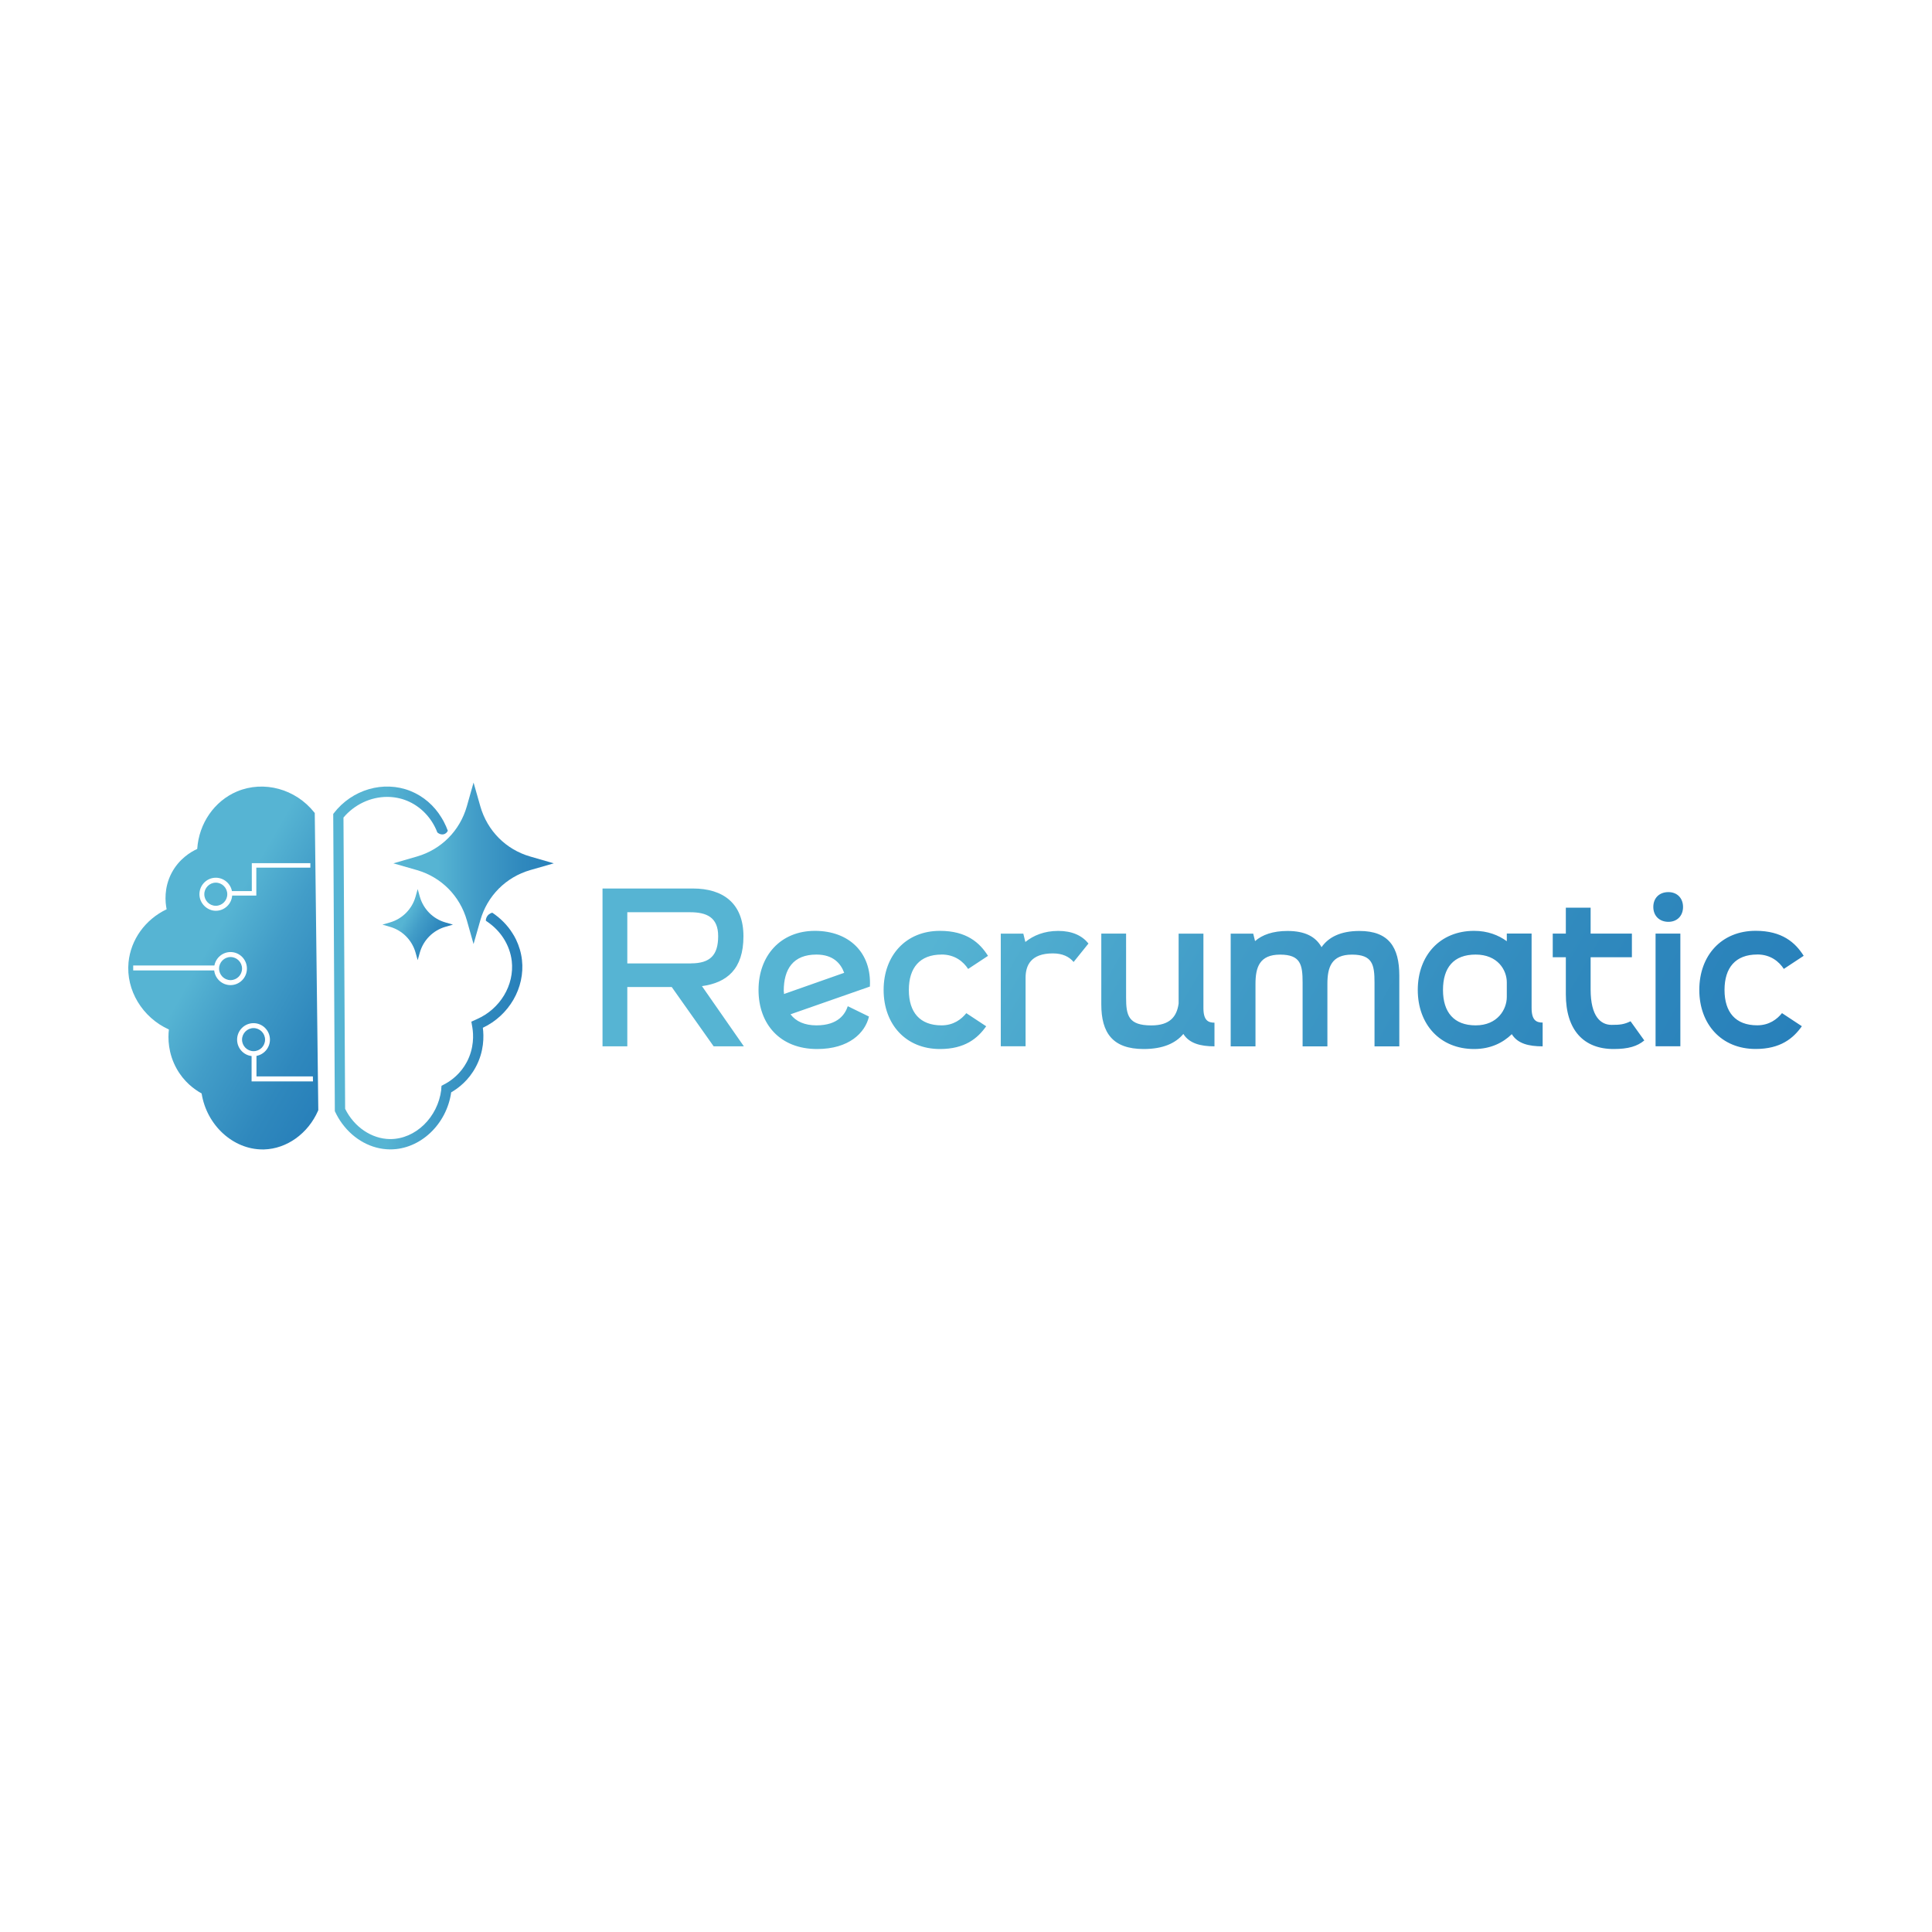 <?xml version="1.0" encoding="UTF-8"?>
<svg id="a" data-name="Layer 1" xmlns="http://www.w3.org/2000/svg" xmlns:xlink="http://www.w3.org/1999/xlink" viewBox="0 0 360 360">
  <defs>
    <style>
      .i {
        fill: url(#h);
      }

      .j {
        fill: url(#f);
      }

      .k {
        fill: url(#g);
      }

      .l {
        fill: url(#e);
      }

      .m {
        fill: url(#b);
      }
    </style>
    <linearGradient id="b" x1="131.47" y1="132.31" x2="310.2" y2="235.5" gradientUnits="userSpaceOnUse">
      <stop offset=".28" stop-color="#56b4d3"/>
      <stop offset=".51" stop-color="#429dc8"/>
      <stop offset=".81" stop-color="#2f88bd"/>
      <stop offset="1" stop-color="#2880ba"/>
    </linearGradient>
    <linearGradient id="e" x1="28.59" y1="168.53" x2="68.31" y2="191.47" xlink:href="#b"/>
    <linearGradient id="f" x1="73.3" y1="160.87" x2="103.18" y2="160.87" xlink:href="#b"/>
    <linearGradient id="g" x1="72.89" y1="169.44" x2="82.76" y2="175.14" xlink:href="#b"/>
    <linearGradient id="h" x1="62.09" y1="180.37" x2="97.34" y2="180.37" xlink:href="#b"/>
  </defs>
  <path class="m" d="m129.12,165.56c5.63,0,9.41,2.77,9.41,8.91s-3.11,8.65-7.73,9.28l7.81,11.22h-5.63l-7.81-11.05h-8.28v11.05h-4.62v-29.41h16.84Zm-.38,13.95c3.61,0,5.08-1.55,5.08-5.08s-2.18-4.45-5.25-4.45h-11.68v9.54h11.85Zm33.18,9.91c-.71,3.02-3.7,6.05-9.66,6.05-6.89,0-10.92-4.62-10.92-11.01s4.12-11.01,10.5-11.01,10.59,4.07,10.25,10.38l-14.79,5.17c1.01,1.34,2.65,2.06,4.83,2.06,4.12,0,5.38-2.18,5.84-3.57l3.95,1.93Zm-4.62-8.15c-.63-1.72-2.02-3.4-5.17-3.4-4.33,0-6.09,2.69-6.09,6.76l.04.38v.21l11.22-3.95Zm18.14-3.4c-4.03,0-6.09,2.44-6.09,6.6s2.06,6.59,6.09,6.59c2.23,0,3.7-1.13,4.62-2.27l3.7,2.44c-1.6,2.27-3.99,4.24-8.61,4.24-6.38,0-10.5-4.62-10.5-11.01s4.12-11.01,10.5-11.01c4.92,0,7.39,2.18,8.95,4.66l-3.7,2.44c-.88-1.34-2.44-2.69-4.96-2.69Zm11.04,17.1v-21h4.2l.38,1.55c1.51-1.22,3.53-2.06,6.13-2.06s4.45.88,5.63,2.35l-2.77,3.44c-.84-1.01-2.1-1.6-3.87-1.6-4.12,0-5.08,2.27-5.08,4.54v12.77h-4.62Zm23.35-21v11.89c0,3.36.42,5.21,4.71,5.21,3.49,0,4.75-1.68,5.08-4.08v-13.02h4.62v13.86c0,2.31.88,2.73,2.06,2.73v4.41c-2.6,0-4.7-.55-5.8-2.31-1.43,1.72-3.78,2.81-7.39,2.81-5.8,0-7.9-3.03-7.9-8.32v-13.19h4.62Zm19.49,21v-21h4.2l.34,1.39c1.34-1.18,3.32-1.89,6.05-1.89,3.23,0,5.25,1.05,6.34,3.02,1.3-1.85,3.53-3.02,7.06-3.02,5.46,0,7.43,3.02,7.43,8.32v13.19h-4.62v-11.89c0-3.36-.38-5.21-4.2-5.21s-4.58,2.35-4.58,5.46v11.64h-4.62v-11.89c0-3.36-.38-5.21-4.2-5.21s-4.58,2.35-4.58,5.46v11.64h-4.62Zm58.13,0c-2.6,0-4.66-.5-5.75-2.27-1.64,1.6-3.95,2.77-7.02,2.77-6.38,0-10.5-4.62-10.5-11.01s4.12-11.01,10.5-11.01c2.52,0,4.54.8,6.09,1.93v-1.43h4.62v13.86c0,2.31.88,2.73,2.06,2.73v4.41Zm-12.48-3.91c4.12,0,5.8-3.02,5.8-5.29v-2.73c0-2.27-1.68-5.17-5.8-5.17s-6.09,2.44-6.09,6.6,2.06,6.59,6.09,6.59Zm16.8-12.69h-2.44v-4.41h2.44v-4.83h4.62v4.83h7.69v4.41h-7.69v6.01c0,5.04,1.89,6.59,3.91,6.59,1.55,0,2.31-.08,3.53-.67l2.56,3.57c-1.3,1.09-2.98,1.6-5.71,1.6-5.59,0-8.91-3.53-8.91-10.21v-6.89Zm19.11-12.14c1.64,0,2.73,1.13,2.73,2.77s-1.09,2.77-2.73,2.77-2.81-1.09-2.81-2.77,1.13-2.77,2.81-2.77Zm-2.39,28.73v-21h4.62v21h-4.62Zm18.94-17.1c-4.03,0-6.09,2.44-6.09,6.6s2.06,6.59,6.09,6.59c2.23,0,3.7-1.13,4.62-2.27l3.7,2.44c-1.6,2.27-3.99,4.24-8.61,4.24-6.38,0-10.5-4.62-10.5-11.01s4.12-11.01,10.5-11.01c4.92,0,7.39,2.18,8.95,4.66l-3.7,2.44c-.88-1.34-2.44-2.69-4.96-2.69Z"/>
  <g id="c" data-name="Logo 1">
    <g id="d" data-name="Logo">
      <path class="l" d="m58.65,151.49l-.1-.12c-3.49-4.38-9.39-5.98-14.37-3.9-4.24,1.78-7.12,5.97-7.43,10.72-1.14.51-3.38,1.82-4.78,4.49-1.44,2.76-1.19,5.42-.92,6.75-3.99,1.9-6.69,5.66-7.1,9.89-.5,5.19,2.58,10.28,7.52,12.51-.19,1.62-.16,4.43,1.45,7.31,1.35,2.42,3.24,3.83,4.65,4.61.94,5.92,5.86,10.43,11.35,10.43h.28c4.24-.12,8.2-2.95,10.07-7.22l.04-.1-.66-55.36Zm-18.44,12.06c1.48,0,2.74,1.08,3.01,2.49h3.7v-5.2h10.91v.83s-10.07,0-10.07,0v5.21h-4.5c-.12,1.58-1.44,2.83-3.05,2.83s-3.05-1.38-3.05-3.08,1.37-3.08,3.05-3.08Zm-.29,17.28h-15.1c0-.31,0-.61,0-.93h15.13c.27-1.42,1.52-2.5,3-2.5,1.69,0,3.06,1.38,3.06,3.08s-1.37,3.08-3.06,3.08c-1.57,0-2.86-1.19-3.04-2.74Zm6.96,20.67v-4.72c-1.52-.18-2.7-1.48-2.7-3.06,0-1.69,1.37-3.07,3.06-3.07s3.06,1.38,3.06,3.07c0,1.51-1.09,2.77-2.51,3.03v3.82h10.51l.02.93h-11.45Zm-4.53-34.87c0,1.19-.96,2.15-2.14,2.15s-2.14-.97-2.14-2.15.96-2.16,2.14-2.16,2.14.97,2.14,2.16Zm2.75,13.85c0,1.19-.96,2.15-2.14,2.15s-2.14-.97-2.14-2.15.96-2.15,2.14-2.15,2.14.97,2.14,2.15Zm4.29,13.24c0,1.19-.96,2.15-2.14,2.15s-2.15-.97-2.15-2.15.97-2.15,2.15-2.15,2.14.97,2.14,2.15Z"/>
    </g>
    <g>
      <path class="j" d="m98.8,159.6c-4.53-1.3-8-4.8-9.3-9.36l-1.26-4.42-1.25,4.42c-1.3,4.56-4.77,8.05-9.3,9.36l-4.39,1.27,4.39,1.26c4.53,1.31,8,4.8,9.3,9.36l1.25,4.42,1.26-4.42c1.29-4.56,4.77-8.05,9.3-9.36l4.39-1.26-4.39-1.27Z"/>
      <path class="k" d="m77.83,165.67l.4,1.42c.66,2.32,2.46,4.13,4.76,4.79l1.41.41-1.41.41c-2.3.66-4.1,2.48-4.76,4.79l-.4,1.42-.4-1.42c-.66-2.32-2.46-4.13-4.76-4.79l-1.41-.41,1.41-.41c2.3-.66,4.1-2.48,4.76-4.79l.4-1.42Z"/>
    </g>
    <path class="i" d="m97.26,178.87c-.15-1.34-.54-2.63-1.12-3.83-.1-.2-.2-.39-.31-.59-.11-.2-.23-.4-.36-.59-.94-1.49-2.22-2.78-3.74-3.79-.12.03-.58.15-.91.6-.27.37-.29.74-.29.88.06.06.12.1.19.15,2.6,1.73,4.29,4.42,4.64,7.38.51,4.47-2.16,8.92-6.49,10.82l-.33.15-.71.32.13.76.06.34c.21,1.28.35,3.83-1.06,6.46-1.15,2.14-2.82,3.38-3.99,4.02l-.21.11-.49.26-.05.55v.2c-.65,5.15-4.81,9.18-9.49,9.18h-.08c-3.4-.04-6.66-2.24-8.34-5.64l-.31-54.27c2.03-2.42,5.05-3.85,8.14-3.85,1.25,0,2.48.23,3.63.69,2.59,1.04,4.68,3.2,5.72,5.93.42.37.98.48,1.41.26.34-.16.49-.47.54-.58-.2-.56-.44-1.09-.71-1.61-.05-.1-.11-.2-.16-.3-.1-.17-.19-.34-.3-.51-1.34-2.23-3.35-4-5.79-4.98-5.01-2-10.89-.29-14.3,4.16l-.09.12.3,55.27v.1l.04.09c.37.79.81,1.54,1.31,2.22.02.02.03.04.04.05,2.16,2.93,5.43,4.74,8.86,4.77h.09c5.56,0,10.49-4.64,11.34-10.63,1.4-.81,3.26-2.25,4.57-4.7,1.57-2.9,1.54-5.72,1.33-7.33,4.9-2.31,7.88-7.46,7.29-12.64Z"/>
  </g>
</svg>